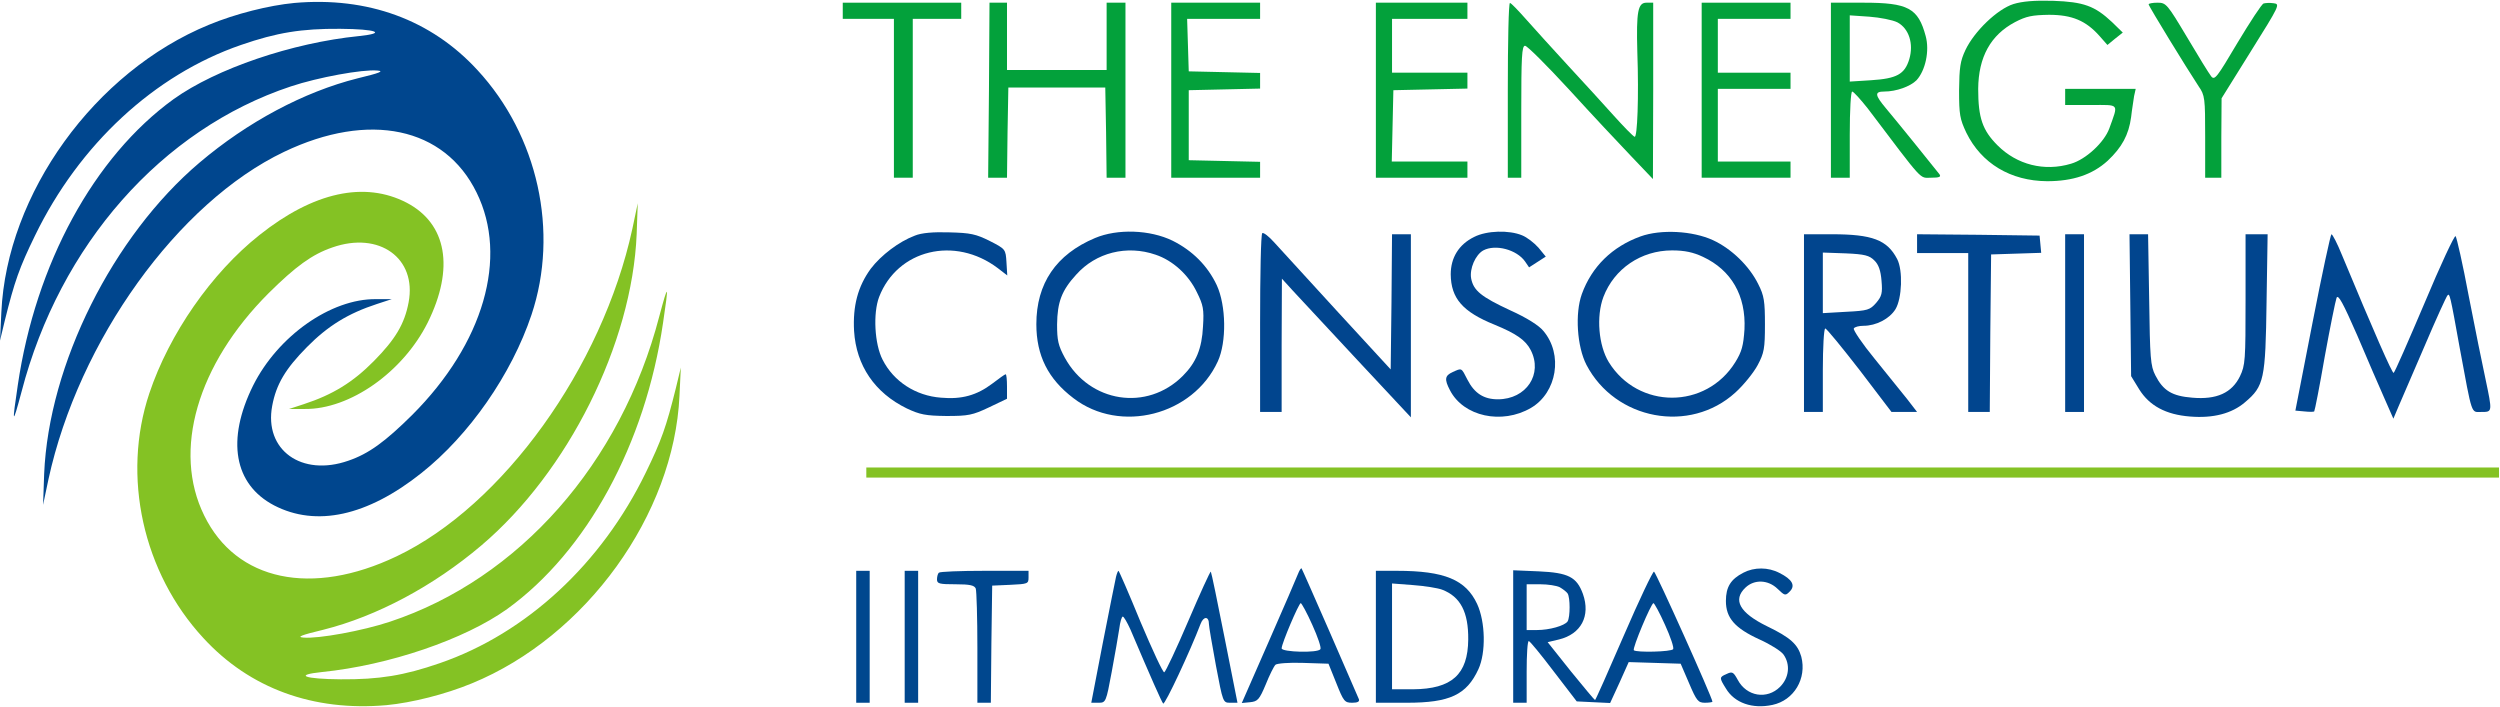 <?xml version="1.0" encoding="UTF-8"?>
<svg xmlns="http://www.w3.org/2000/svg" width="1238" height="350" viewBox="0 0 1238 350" fill="none">
  <path d="M145.733 1.467C133.2 2.667 116.667 6.8 103.467 12.267C46.933 35.467 3.333 95.867 0.667 154.667L0 168.667L2.4 158.667C7.2 139.333 9.6 132.533 17.333 116.667C39.2 71.6 76.4 37.067 119.333 22.267C137.067 16.133 149.333 14.133 168.4 14.267C186.4 14.4 191.867 16.4 177.733 17.867C144.667 21.2 107.067 34 86 49.067C46.533 77.6 17.6 130.667 8.8 190.8C5.867 210.4 6.133 210.933 10.667 194C29.6 121.2 80.133 64 144 42.8C157.6 38.267 179.6 34.267 186.8 34.933C190.4 35.2 188.133 36.133 177.067 38.8C150.533 45.467 122.533 60.4 98.8 80.533C55.867 116.933 24.133 180.4 21.867 234.667L21.333 250L24 237.333C38.933 168.667 88.133 100.267 140.667 75.2C182.8 55.067 220.133 62.933 236 95.333C251.867 127.467 239.467 170.133 204.133 205.467C190.8 218.667 182.667 224.667 172.533 228.133C149.333 236.267 130.667 222.8 134.8 200.933C136.8 190.267 141.333 182.667 152 171.867C162.4 161.333 172.4 155.2 186.667 150.533L194 148.133H186.267C163.867 147.867 137.6 166.4 125.333 190.933C112 217.867 115.867 239.867 135.733 250.267C156.533 261.067 181.867 255.6 208.667 234.267C232.4 215.467 253.333 185.333 263.2 155.867C276.933 114.8 266.4 67.067 236.4 34.667C213.467 9.733 182 -1.733 145.733 1.467Z" fill="#00468E"></path>
  <path d="M191.409 349.193C203.943 347.993 220.476 343.859 233.676 338.393C290.209 315.193 333.809 254.793 336.476 195.993L337.143 181.993L334.743 191.993C329.943 211.326 327.543 218.126 319.809 233.993C297.943 279.059 260.743 313.593 217.809 328.393C200.076 334.526 187.809 336.526 168.743 336.393C150.743 336.259 145.276 334.259 159.409 332.793C192.476 329.459 230.076 316.659 251.143 301.593C290.609 273.059 319.543 219.993 328.343 159.859C331.276 140.259 331.009 139.726 326.476 156.659C307.543 229.459 257.009 286.659 193.143 307.859C179.543 312.393 157.543 316.393 150.343 315.726C146.743 315.459 149.009 314.526 160.076 311.859C186.609 305.193 214.609 290.259 238.343 270.126C281.276 233.726 313.009 170.259 315.276 115.993L315.809 100.659L313.143 113.326C298.209 181.993 249.009 250.393 196.476 275.459C154.343 295.593 117.009 287.726 101.143 255.326C85.276 223.193 97.676 180.526 133.009 145.193C146.343 131.993 154.476 125.993 164.609 122.526C187.809 114.393 206.476 127.859 202.343 149.726C200.343 160.393 195.809 167.993 185.143 178.793C174.743 189.326 164.743 195.459 150.476 200.126L143.143 202.526L150.876 202.526C173.276 202.793 199.543 184.259 211.809 159.726C225.143 132.793 221.276 110.793 201.409 100.393C180.609 89.593 155.276 95.059 128.476 116.393C104.743 135.193 83.809 165.326 73.943 194.793C60.209 235.859 70.743 283.593 100.743 315.993C123.676 340.926 155.143 352.393 191.409 349.193Z" fill="#84C224"></path>
  <path d="M997.067 2C989.067 4.533 977.733 15.467 973.333 24.667C970.667 30.267 970.267 33.467 970.133 44.8C970.133 56.8 970.533 58.933 973.733 65.733C981.2 80.933 995.6 89.6 1013.73 89.733C1026.4 89.733 1036.13 86.533 1043.73 79.6C1050.8 72.933 1054.13 66.8 1055.33 58C1055.73 54.267 1056.53 49.733 1056.8 47.6L1057.6 44H1040.13H1022.67V48V52H1035.47C1049.87 52 1049.07 50.933 1044.53 63.6C1042 70.533 1032.93 78.933 1025.6 81.067C1012.4 85.067 998.8 81.6 989.2 72C981.733 64.533 979.6 58.4 979.6 44C979.733 28.267 985.733 17.333 997.867 10.933C1003.47 8 1006.4 7.467 1014.67 7.333C1026.13 7.333 1032.93 10.267 1039.6 17.733L1043.6 22.267L1047.33 19.2L1051.2 16.133L1045.87 10.933C1037.33 2.933 1031.87 0.933 1016.67 0.4C1007.33 0.133 1001.47 0.667 997.067 2Z" fill="#03A13B"></path>
  <path d="M417.333 5.333V9.333H430H442.667V48.667V88H447.333H452V48.667V9.333H464H476V5.333V1.333H446.667H417.333V5.333Z" fill="#03A13B"></path>
  <path d="M489.733 44.667L489.333 88H494H498.667L498.933 65.6L499.333 43.333H523.333H547.333L547.733 65.6L548 88H552.667H557.333V44.667V1.333H552.667H548V18V34.667H523.333H498.667V18V1.333H494.4H490L489.733 44.667Z" fill="#03A13B"></path>
  <path d="M580 44.667V88H602H624V84V80.133L606.4 79.733L588.667 79.333V62V44.667L606.4 44.267L624 43.867V40V36.133L606.4 35.733L588.667 35.333L588.267 22.267L587.867 9.333H606H624V5.333V1.333H602H580V44.667Z" fill="#03A13B"></path>
  <path d="M681.333 44.667V88H704H726.667V84V80H708H689.2L689.6 62.267L690 44.667L708.4 44.267L726.667 43.867V40V36H708H689.333V22.667V9.333H708H726.667V5.333V1.333H704H681.333V44.667Z" fill="#03A13B"></path>
  <path d="M746.667 44.666V88H750H753.333V55.333C753.333 28.267 753.6 22.666 755.2 22.666C756.267 22.666 766 32.4 776.933 44.267C787.867 56.267 801.733 71.067 807.733 77.333L818.533 88.666L818.667 44.933V1.333H815.333C811.067 1.333 810.267 5.733 810.8 25.6C811.6 48.267 810.8 68.266 809.467 67.733C808.667 67.466 804.133 62.8 799.2 57.333C794.267 51.867 784.133 40.666 776.667 32.666C769.2 24.533 759.867 14.267 755.867 9.733C751.867 5.2 748.267 1.466 747.733 1.466C747.067 1.333 746.667 20.8 746.667 44.666Z" fill="#03A13B"></path>
  <path d="M842.667 44.667V88H864.667H886.667V84V80H868.667H850.667V62V44H868.667H886.667V40V36H868.667H850.667V22.667V9.333H868.667H886.667V5.333V1.333H864.667H842.667V44.667Z" fill="#03A13B"></path>
  <path d="M906.667 44.666V88H911.333H916V66.666C916 54.533 916.533 45.333 917.2 45.333C917.867 45.333 921.333 49.2 924.933 53.733C953.067 90.933 950.4 88 956.267 88C960.4 88 961.333 87.6 960.4 86.266C957.6 82.666 938.4 58.933 934 53.733C928.4 47.066 928.133 45.333 933.067 45.333C939.067 45.333 946 42.8 949.067 39.733C953.467 34.933 955.6 25.2 953.6 17.866C949.867 4 944.933 1.333 922.8 1.333H906.667V44.666ZM939.6 11.066C945.333 14.133 947.733 21.733 945.467 29.333C943.2 36.8 939.2 38.933 926.533 39.733L916 40.4V24V7.6L925.733 8.266C930.933 8.666 937.2 9.866 939.6 11.066Z" fill="#03A13B"></path>
  <path d="M1064 2.133C1064 3.067 1082.67 33.467 1088.8 42.8C1091.87 47.2 1092 48.667 1092 67.733V88H1096H1100V68.267L1100.13 48.667L1114.67 25.333C1128.93 2.533 1129.2 2 1125.87 1.6C1124 1.333 1121.73 1.467 1120.93 1.733C1120 2 1114.27 10.8 1108 21.2C1097.73 38.533 1096.67 40 1094.93 37.733C1093.87 36.4 1088.53 27.733 1082.93 18.267C1073.2 2 1072.67 1.333 1068.4 1.333C1066 1.333 1064 1.733 1064 2.133Z" fill="#03A13B"></path>
  <path d="M453.067 116.667C445.2 119.6 436.267 126.4 431.2 133.067C424.8 141.867 422.267 151.467 422.933 163.867C424 181.067 433.2 194.533 449.067 202.267C455.6 205.333 458.4 205.867 468.667 206C479.467 206 481.6 205.6 489.733 201.733L498.667 197.467V191.467C498.667 188 498.4 185.333 498 185.333C497.6 185.333 494.667 187.467 491.333 190C483.733 195.733 476.267 197.867 466 196.933C453.467 196 442.533 188.933 437.067 178.133C433.067 170.4 432.267 155.2 435.333 147.067C444.4 123.6 472.8 116.667 494.133 132.8L498.8 136.4L498.4 129.867C498 123.467 498 123.333 490.133 119.333C483.2 115.867 480.533 115.333 470.133 115.067C462.133 114.8 456.267 115.333 453.067 116.667Z" fill="#01458E"></path>
  <path d="M542.267 117.867C522.933 126 513.2 140.4 513.2 160.533C513.2 176 518.933 187.6 531.6 197.2C554.667 214.933 590.8 205.733 603.067 178.933C607.467 169.333 607.2 151.333 602.533 141.2C598 131.6 590.533 124.133 580.667 119.2C569.467 113.733 553.333 113.2 542.267 117.867ZM572.267 126.133C580.667 128.933 588.533 136 592.667 144.667C595.867 151.067 596.267 153.2 595.733 161.6C595.2 172.667 592.267 179.6 585.733 186.133C568 203.867 539.6 199.467 527.333 177.2C524 171.067 523.467 168.533 523.467 160.667C523.6 149.6 525.733 143.867 532.933 136C542.667 125.067 558 121.2 572.267 126.133Z" fill="#01458E"></path>
  <path d="M625.067 115.467C624.4 116 624 136.133 624 160.267V204H629.333H634.667V170.933L634.8 138L640.267 144C643.333 147.333 657.733 162.8 672.267 178.4L698.667 206.667V161.333V116H694H689.333L689.067 149.467L688.667 182.933L662.667 154.667C648.4 139.067 634.267 123.6 631.333 120.4C628.4 117.067 625.6 114.933 625.067 115.467Z" fill="#01458E"></path>
  <path d="M730 117.333C722.4 121.067 718.4 127.6 718.4 135.867C718.533 147.733 724.267 154.4 740.133 160.8C750.8 165.2 755.467 168.4 758 173.333C764.133 185.2 755.867 197.733 741.733 197.733C734.8 197.733 730.133 194.8 726.667 188C723.6 182 724 182.133 719.333 184.267C715.467 186 715.2 187.867 718 193.2C724.667 206.267 743.733 210.4 758.133 202C771.067 194.4 774.133 175.467 764.267 163.867C762.133 161.2 756 157.333 748 153.733C733.333 146.933 729.733 143.867 728.533 138C727.6 133.067 730.667 126.133 734.533 124C740.533 120.8 751.067 123.6 755.2 129.467L757.2 132.4L761.333 129.733L765.467 127.067L761.867 122.667C759.733 120.267 756.133 117.467 753.733 116.533C747.333 113.867 736.267 114.133 730 117.333Z" fill="#01458E"></path>
  <path d="M812.4 117.067C798.4 122.133 788.267 132 783.333 145.6C779.867 155.2 780.933 171.6 785.6 180.667C799.867 208 836.8 214.933 859.333 194.4C863.467 190.667 868.4 184.533 870.4 180.8C873.6 174.8 874 172.533 874 160.667C874 149.2 873.6 146.4 870.667 140.667C866.267 131.733 857.467 123.2 848.267 118.933C838.133 114.267 822.4 113.467 812.4 117.067ZM843.333 127.2C857.333 133.733 864.667 146.4 863.867 163.067C863.333 171.2 862.533 174.133 859.333 179.333C844.8 202.8 811.2 202.8 796.667 179.333C791.6 171.067 790.4 156.667 794 147.067C799.333 133.067 812.667 124 828 124C834.267 124 838.533 124.933 843.333 127.2Z" fill="#01458E"></path>
  <path d="M893.333 160V204H898H902.667V183.333C902.667 172 903.2 162.667 903.867 162.667C904.533 162.667 912.133 172 920.933 183.333L936.667 204H943.067H949.333L944.4 197.6C941.6 194.133 934.4 185.2 928.267 177.6C922.133 170.133 917.6 163.333 918 162.667C918.4 161.867 920.667 161.333 922.8 161.333C929.067 161.333 935.733 157.867 938.667 153.067C941.867 147.733 942.4 133.867 939.467 128.267C934.533 118.8 927.2 116 907.067 116H893.333V160ZM928.133 128.933C930.267 130.933 931.333 134 931.733 139.067C932.267 145.2 931.867 146.667 929.067 150C926 153.467 924.933 153.867 914.267 154.4L902.667 155.067V140V125.067L914 125.467C923.467 125.867 925.733 126.533 928.133 128.933Z" fill="#01458E"></path>
  <path d="M949.333 120.667V125.333H962H974.667V164.667V204H980H985.333L985.6 164.933L986 126L998.4 125.6L1010.8 125.2L1010.4 120.933L1010 116.667L979.733 116.267L949.333 116V120.667Z" fill="#01458E"></path>
  <path d="M1022.67 160V204H1027.33H1032V160V116H1027.33H1022.67V160Z" fill="#01458E"></path>
  <path d="M1054.93 151.067L1055.33 186.267L1059.33 192.8C1064.4 200.933 1072.53 205.333 1084.53 206.267C1096 207.2 1105.2 204.8 1111.73 199.2C1121.2 191.2 1121.87 187.867 1122.4 149.6L1122.93 116H1117.47H1112V148.267C1112 178.533 1111.87 180.8 1109.2 186.4C1105.2 194.533 1097.73 198 1085.6 196.933C1075.6 196.133 1071.2 193.467 1067.33 185.867C1064.93 181.2 1064.67 177.467 1064.27 148.267L1063.73 116H1059.2H1054.53L1054.93 151.067Z" fill="#01458E"></path>
  <path d="M1145.2 159.6L1136.67 203.333L1141.07 203.733C1143.6 204 1145.73 204 1146 203.733C1146.27 203.466 1148.67 191.333 1151.2 176.666C1153.87 162 1156.53 148.933 1157.07 147.466C1157.87 145.6 1160.27 150 1167.33 166.133C1172.27 177.866 1178.4 191.866 1180.8 197.333L1185.2 207.333L1187.73 201.333C1189.2 198 1194.93 184.533 1200.67 171.333C1206.27 158.133 1211.47 146.8 1212 146.266C1213.07 145.066 1213.33 146 1218 172C1224.4 206.533 1223.6 204 1228.8 204C1234.27 204 1234.27 204.133 1230.8 187.6C1229.33 180.933 1225.6 162.4 1222.53 146.666C1219.6 130.933 1216.53 117.466 1216 116.933C1215.47 116.4 1208.53 131.2 1200.67 150C1192.67 168.8 1185.87 184.4 1185.33 184.666C1184.67 185.066 1175.47 164.133 1159.73 126.266C1157.47 120.666 1155.07 116 1154.53 116C1154.13 116 1149.87 135.6 1145.2 159.6Z" fill="#01458E"></path>
  <path d="M642.8 284.133C642.133 285.867 635.6 301.067 628.267 317.733L614.933 348.133L619.067 347.733C622.8 347.333 623.6 346.533 626.8 338.933C628.667 334.267 630.8 330 631.6 329.2C632.267 328.533 638.267 328 645.333 328.267L657.867 328.667L661.733 338.267C665.333 347.333 665.867 348 669.6 348C672.267 348 673.333 347.467 672.933 346.267C671.067 341.733 644.933 281.867 644.533 281.467C644.267 281.2 643.467 282.4 642.8 284.133ZM649.867 309.467C652.533 315.333 654.4 320.8 653.867 321.467C652.667 323.467 634.667 322.933 634.667 321.067C634.667 318.667 643.2 298.667 644.133 298.667C644.533 298.667 647.2 303.467 649.867 309.467Z" fill="#00478E"></path>
  <path d="M863.333 283.6C857.067 286.8 854.667 290.666 854.667 297.6C854.667 306 859.067 311.066 871.333 316.667C876.667 319.067 882 322.4 883.2 324.133C886.667 329.067 886 335.6 881.467 340.133C875.067 346.533 864.933 344.933 860.533 336.667C858.4 332.8 857.867 332.4 855.067 333.733C851.333 335.333 851.333 335.6 854.667 340.933C858.933 348.133 867.867 351.2 877.733 349.067C888.4 346.8 894.8 336 892 325.2C890.267 319.067 886.667 315.733 875.067 310.133C861.467 303.466 857.867 297.066 864.4 290.933C868.8 286.8 875.6 287.066 880.267 291.6C883.867 295.066 884.133 295.066 886.267 292.933C889.2 290 887.6 286.933 881.2 283.733C875.6 280.8 868.667 280.8 863.333 283.6Z" fill="#00478E"></path>
  <path d="M424 315.333V348H427.333H430.667V315.333V282.667H427.333H424V315.333Z" fill="#00478E"></path>
  <path d="M448 315.333V348H451.333H454.667V315.333V282.667H451.333H448V315.333Z" fill="#00478E"></path>
  <path d="M464.933 283.6C464.4 284 464 285.6 464 286.933C464 289.067 465.2 289.333 473.2 289.333C480.4 289.333 482.533 289.867 483.2 291.467C483.6 292.667 484 305.867 484 320.8V348H487.333H490.667L490.933 318.933L491.333 290L500.4 289.6C508.933 289.2 509.333 289.067 509.333 286V282.667H487.6C475.6 282.667 465.333 283.067 464.933 283.6Z" fill="#00478E"></path>
  <path d="M552.667 285.6C552.267 287.333 549.333 302 546.133 318.266L540.4 348H544C547.6 348 547.733 347.733 550.533 332.666C552.133 324.266 553.733 314.666 554.267 311.333C554.667 308 555.467 305.333 556 305.333C556.533 305.333 558.133 308.133 559.733 311.6C570 335.733 575.2 347.466 576 348.4C576.8 349.333 589.467 322.266 594.533 308.933C596 305.066 598.667 305.066 598.667 309.066C598.667 310.266 600.267 319.466 602.133 329.6C605.6 347.866 605.6 348 609.2 348H612.8L606.4 315.733C602.933 298.133 599.867 283.333 599.6 283.066C599.333 282.8 594.267 293.866 588.4 307.6C582.533 321.333 577.2 332.666 576.533 332.933C575.867 333.066 570.667 321.866 564.8 308C559.067 294 554.133 282.666 553.867 282.666C553.6 282.666 553.067 284 552.667 285.6Z" fill="#00478E"></path>
  <path d="M681.333 315.333V348H696.667C717.867 348 726.267 344.133 732.133 331.333C735.867 323.2 735.6 308 731.467 299.067C725.867 287.067 715.333 282.667 691.733 282.667H681.333V315.333ZM714.133 292C723.2 295.467 727.2 303.067 727.067 316.667C726.933 334 718.933 341.2 699.733 341.333H689.333V315.2V288.933L699.733 289.733C705.467 290.133 712 291.2 714.133 292Z" fill="#00478E"></path>
  <path d="M749.333 315.2V348H752.667H756V332.667C756 324.267 756.4 317.333 757.067 317.467C757.6 317.467 763.067 324.133 769.333 332.4L780.8 347.333L789.067 347.733L797.333 348.133L802 338L806.533 327.867L819.467 328.267L832.267 328.667L836.4 338.267C840.134 347.067 840.934 348 844.267 348C846.267 348 848 347.733 848 347.467C848 345.6 820 283.333 819.067 283.067C818.533 282.8 811.733 297.067 804.133 314.667C796.533 332.267 790.133 346.667 789.867 346.667C789.6 346.667 784.267 340.267 777.867 332.4L766.4 318L772 316.667C782.933 314 787.733 305.067 783.867 294.133C780.8 285.733 776.667 283.6 762 282.933L749.333 282.4V315.2ZM772.4 290.8C774 291.733 775.733 293.067 776.267 293.867C777.6 295.867 777.6 305.6 776.267 307.733C774.8 309.867 767.333 312 761.067 312H756V300.667V289.333H762.8C766.533 289.333 770.8 290 772.4 290.8ZM824.534 309.467C827.2 315.333 829.067 320.8 828.534 321.467C827.734 322.8 810.267 323.2 809.067 322C808.267 321.067 817.6 298.8 818.8 298.667C819.2 298.667 821.867 303.467 824.534 309.467Z" fill="#00478E"></path>
  <path d="M429 234H1237.5" stroke="#84C224" stroke-width="5"></path>
</svg>
